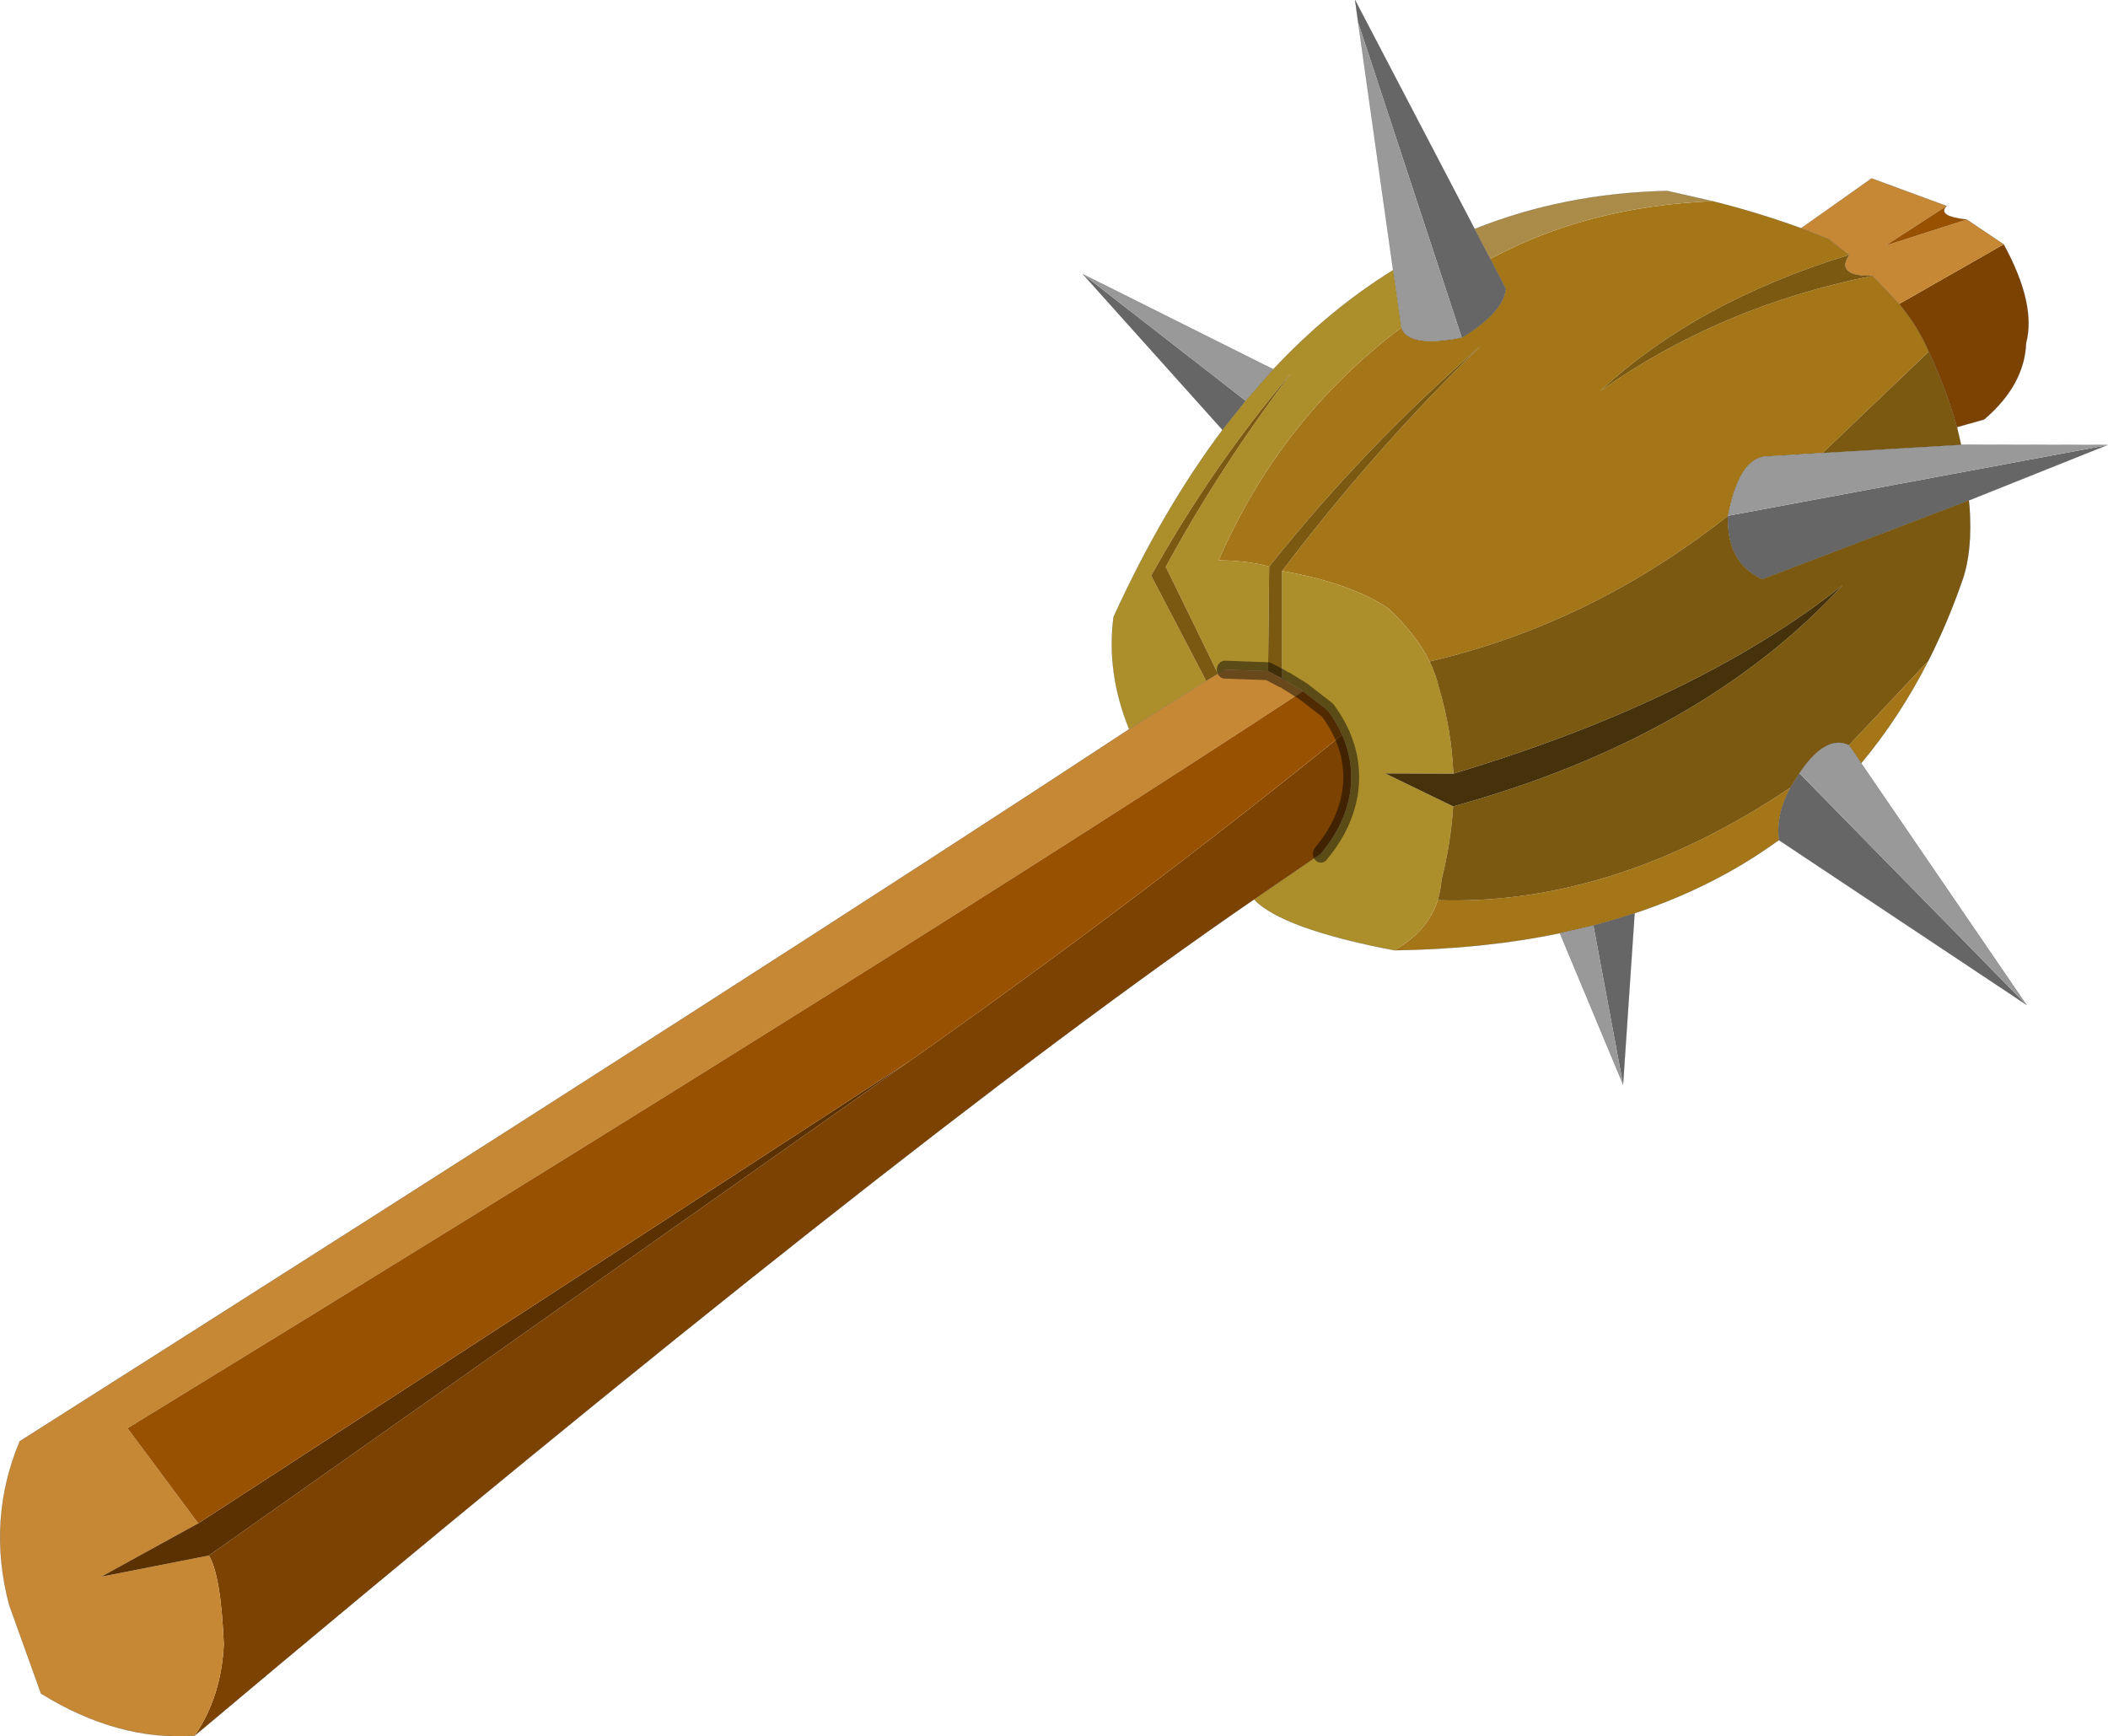 <?xml version="1.0"?>
<svg xmlns="http://www.w3.org/2000/svg" xmlns:xlink="http://www.w3.org/1999/xlink" width="359.15px" height="295.85px"><g transform="matrix(1, 0, 0, 1, -27.35, -18)"><use xlink:href="#object-0" width="465.05" height="339.65" transform="matrix(0.772, 0, 0, 0.871, 27.35, 18)"/></g><defs><g transform="matrix(1, 0, 0, 1, 232.5, 169.8)" id="object-0"><use xlink:href="#object-1" width="465.05" height="339.65" transform="matrix(1, 0, 0, 1, -232.5, -169.8)"/></g><g transform="matrix(1, 0, 0, 1, 232.5, 169.8)" id="object-1"><path fill-rule="evenodd" fill="#a47617" stroke="none" d="M90.1 -103.75Q99.15 -108.55 99.85 -113.3L96.4 -119.15Q117.8 -129.4 145.4 -130.45Q155.55 -128.2 165 -125.15L171 -123.1L175.6 -119.95Q141.8 -110.75 120.65 -93.3Q147.2 -109.95 180.8 -115.85L186.65 -110.35Q190.95 -105.7 193.15 -101L169.75 -81.2L156.9 -80.5Q151.25 -79.85 148.85 -68.9Q118.65 -47.75 83 -40.4Q80.1 -45.6 73.95 -50.75Q65.6 -55.75 50.45 -58.1Q70.8 -81.9 94.3 -102.15Q68.6 -82.35 47.6 -58.95Q43.15 -60.1 36.45 -60.2Q50.05 -87.9 76.75 -105.7Q78.35 -101.7 90.1 -103.75M50.45 -37.1L50.45 -37.05L50.45 -37.1M75.2 16.1Q82.6 12.4 84.8 6.3Q123.7 7.4 162.6 -15.7Q159.4 -10.4 160.1 -5.5L160.05 -5.45Q146.05 3.6 128.25 8.85Q123.8 10.15 119.15 11.25L111.75 12.75Q94.9 15.85 75.2 16.1M193.05 -40.5Q186.7 -29.45 178.25 -20.5L175.55 -24.05L175.6 -24.05L193.05 -40.5M175.6 -24.05L175.55 -24.05L175.6 -24.05"/><path fill-rule="evenodd" fill="#666666" stroke="none" d="M96.4 -119.15L99.85 -113.3Q99.15 -108.55 90.1 -103.75L67.25 -165.35L66.55 -169.8L92.95 -125L96.4 -119.15M37.3 -85.7L6.5 -116.15L42.4 -91.4L37.3 -85.7M202 -71.9L156.45 -56.5Q148.45 -59.65 148.85 -68.9L232.45 -82.7L202 -71.9M160.1 -5.45L160.1 -5.5Q159.4 -10.4 162.6 -15.7L164.6 -18.55L214.7 26.75L160.1 -5.45M128.25 8.85L125.7 42.35L119.15 11.25Q123.8 10.15 128.25 8.85"/><path fill-rule="evenodd" fill="#999999" stroke="none" d="M90.1 -103.75Q78.35 -101.7 76.75 -105.7L74.95 -116.95L67.25 -165.35L90.1 -103.75M148.85 -68.9Q151.25 -79.85 156.9 -80.5L169.75 -81.2L200.3 -82.8L232.55 -82.75L232.45 -82.7L148.85 -68.9M6.5 -116.15L48.5 -97.55L42.4 -91.4L6.5 -116.15M178.25 -20.5L214.75 26.8L214.7 26.75L164.6 -18.55L165.15 -19.25Q170.65 -26.1 175.55 -24.05L178.25 -20.5M125.7 42.35L111.75 12.75L119.15 11.25L125.7 42.35"/><path fill-rule="evenodd" fill="#ac8f2b" stroke="none" d="M76.75 -105.7Q50.05 -87.9 36.45 -60.2Q43.15 -60.1 47.6 -58.95L47.35 -38.5L37.8 -38.8L36.3 -38L24.75 -58.95L24.8 -58.95Q36.65 -78.3 52.55 -96.9Q35.15 -78.75 21.6 -57.25L21.55 -57.2L33.7 -36.6L16.7 -27.15Q11.65 -38.15 13.25 -49.1Q24.05 -70.05 37.3 -85.7L42.4 -91.4L48.5 -97.55Q60.8 -109.2 74.95 -116.95L76.75 -105.7M50.45 -58.1Q65.6 -55.75 73.95 -50.75Q80.1 -45.6 83 -40.4Q84.4 -37.85 85.05 -35.3Q87.85 -27 88.25 -18.45L73.2 -18.5L88.2 -12.05Q87.7 -5 85.65 2.25Q85.45 4.4 84.8 6.3Q82.6 12.4 75.2 16.1Q50.5 11.9 44.25 6.15L59 -2.8Q64.4 -8.5 65.5 -15Q66.35 -20.7 63.7 -26.05Q62.45 -28.5 60.5 -30.85L55.05 -34.6L51.4 -36.6L50.45 -37.1L50.45 -58.1"/><path fill-rule="evenodd" fill="#7b5911" stroke="none" d="M47.6 -58.95Q68.6 -82.35 94.3 -102.15Q70.8 -81.9 50.45 -58.1L50.45 -37.1L50.45 -37.05L47.35 -38.5L47.6 -58.95M83 -40.4Q118.65 -47.75 148.85 -68.9Q148.45 -59.65 156.45 -56.5L202 -71.9L202.15 -70.8Q202.85 -62.15 200.65 -56.45Q197.35 -48 193.05 -40.5L175.6 -24.05L175.55 -24.05Q170.65 -26.1 165.15 -19.25L164.6 -18.55L162.6 -15.7Q123.7 7.4 84.8 6.3Q85.45 4.4 85.65 2.25Q87.7 -5 88.2 -12.05Q143.15 -25.5 174.2 -55.35Q142.25 -32.85 88.25 -18.45Q87.85 -27 85.05 -35.3Q84.4 -37.85 83 -40.4M169.75 -81.2L193.15 -101Q197.1 -93.55 199.4 -86.25L200.3 -82.8L169.75 -81.2M180.8 -115.85Q147.2 -109.95 120.65 -93.3Q141.8 -110.75 175.6 -119.95Q172.45 -115.7 180.8 -115.85M21.55 -57.2L21.6 -57.25Q35.15 -78.75 52.55 -96.9Q36.65 -78.3 24.8 -58.95L24.75 -58.95L36.3 -38L33.7 -36.6L21.55 -57.2"/><path fill-rule="evenodd" fill="#7c4201" stroke="none" d="M193.15 -101Q190.95 -105.7 186.65 -110.35L209.7 -122Q216.9 -110.3 214.65 -102.7Q214.3 -94.5 205.4 -87.75L199.4 -86.25Q197.1 -93.55 193.15 -101M-189.55 169.75Q-183.65 162.15 -183.1 151.85Q-183.75 138.35 -186.4 134.5L-31.7 37.75Q18.7 6.25 63.7 -26.05Q66.35 -20.7 65.5 -15Q64.4 -8.5 59 -2.8L44.25 6.15Q-33.9 53.7 -189.55 169.75"/><path fill-rule="evenodd" fill="#c68835" stroke="none" d="M186.65 -110.35L180.8 -115.85Q172.45 -115.7 175.6 -119.95L171 -123.1L165 -125.15L180.55 -134.9L197.1 -129.5L183.6 -121.75L201.55 -126.85L209.7 -122L186.65 -110.35M36.3 -38L37.8 -38.8L47.35 -38.5L50.45 -37.05L51.4 -36.6L55.05 -34.6Q-30.3 15.1 -204.35 109.6L-188.75 128.2L-210.2 138.65L-186.4 134.5Q-183.75 138.35 -183.1 151.85Q-183.65 162.15 -189.55 169.75Q-206.5 170.8 -223.45 161.5L-230.5 144.1Q-235.4 127.5 -228.15 112.15Q-59.9 17.5 16.7 -27.15L33.7 -36.6L36.3 -38"/><path fill-rule="evenodd" fill="#aa8c48" stroke="none" d="M145.4 -130.45Q117.8 -129.4 96.4 -119.15L92.95 -125Q112.65 -132 135.45 -132.45L145.4 -130.45"/><path fill-rule="evenodd" fill="#5c3101" stroke="none" d="M-186.4 134.5L-210.2 138.65L-188.75 128.2L-31.7 37.75L-186.4 134.5"/><path fill-rule="evenodd" fill="#985101" stroke="none" d="M-188.75 128.2L-204.35 109.6Q-30.3 15.1 55.05 -34.6L60.5 -30.85Q62.45 -28.5 63.7 -26.05Q18.7 6.25 -31.7 37.75L-188.75 128.2M197.1 -129.5Q194.9 -127.5 201.55 -126.85L183.6 -121.75L197.1 -129.5"/><path fill-rule="evenodd" fill="#45320a" stroke="none" d="M88.2 -12.05L73.2 -18.5L88.25 -18.45Q142.25 -32.85 174.2 -55.35Q143.15 -25.5 88.2 -12.05"/><path fill="none" stroke="#000000" stroke-opacity="0.471" stroke-width="0.05" stroke-linecap="round" stroke-linejoin="round" d="M96.4 -119.15L99.85 -113.3Q99.15 -108.55 90.1 -103.75Q78.35 -101.7 76.75 -105.7L74.95 -116.95Q60.8 -109.2 48.5 -97.55L6.5 -116.15L37.3 -85.7Q24.05 -70.05 13.25 -49.1Q11.65 -38.15 16.7 -27.15L33.7 -36.6L36.3 -38L37.8 -38.8M148.85 -68.9Q151.25 -79.85 156.9 -80.5L169.75 -81.2L200.3 -82.8L232.55 -82.75L232.45 -82.7L202 -71.9L156.45 -56.5Q148.45 -59.65 148.85 -68.9M193.15 -101Q190.95 -105.7 186.65 -110.35L180.8 -115.85Q172.45 -115.7 175.6 -119.95L171 -123.1L165 -125.15Q155.55 -128.2 145.4 -130.45L135.45 -132.45Q112.65 -132 92.95 -125L96.4 -119.15M92.95 -125L66.55 -169.8L67.25 -165.35L74.95 -116.95M42.4 -91.4L48.5 -97.55M42.4 -91.4L37.3 -85.7M16.7 -27.15Q-59.9 17.5 -228.15 112.15Q-235.4 127.5 -230.5 144.1L-223.45 161.5Q-206.5 170.8 -189.55 169.75Q-33.9 53.7 44.25 6.15L59 -2.8M51.4 -36.6L50.45 -37.05M51.4 -36.6L50.45 -37.1M44.25 6.15Q50.5 11.9 75.2 16.1Q94.9 15.85 111.75 12.75L125.7 42.35L128.25 8.85Q123.8 10.15 119.15 11.25L111.75 12.75M160.1 -5.5L160.05 -5.45L160.1 -5.45L160.1 -5.5Q159.4 -10.4 162.6 -15.7L164.6 -18.55L165.15 -19.25Q170.65 -26.1 175.55 -24.05L178.25 -20.5Q186.7 -29.45 193.05 -40.5Q197.35 -48 200.65 -56.45Q202.85 -62.15 202.15 -70.8L202 -71.9M197.1 -129.5Q194.9 -127.5 201.55 -126.85L209.7 -122Q216.9 -110.3 214.65 -102.7Q214.3 -94.5 205.4 -87.75L199.4 -86.25L200.3 -82.8M165 -125.15L180.55 -134.9L197.1 -129.5M178.25 -20.5L214.75 26.8L214.7 26.75L160.1 -5.45M193.15 -101Q197.1 -93.55 199.4 -86.25M160.05 -5.45Q146.05 3.6 128.25 8.85"/><path fill="none" stroke="#000000" stroke-opacity="0.471" stroke-width="3.5" stroke-linecap="round" stroke-linejoin="round" d="M37.8 -38.8L47.35 -38.5L50.45 -37.05M55.05 -34.6L51.4 -36.6M55.05 -34.6L60.5 -30.85Q62.45 -28.5 63.7 -26.05Q66.35 -20.7 65.5 -15Q64.4 -8.5 59 -2.8"/><path fill="none" stroke="#00ff00" stroke-width="0.05" stroke-linecap="round" stroke-linejoin="round" d="M175.55 -24.05L175.6 -24.05"/></g></defs></svg>
